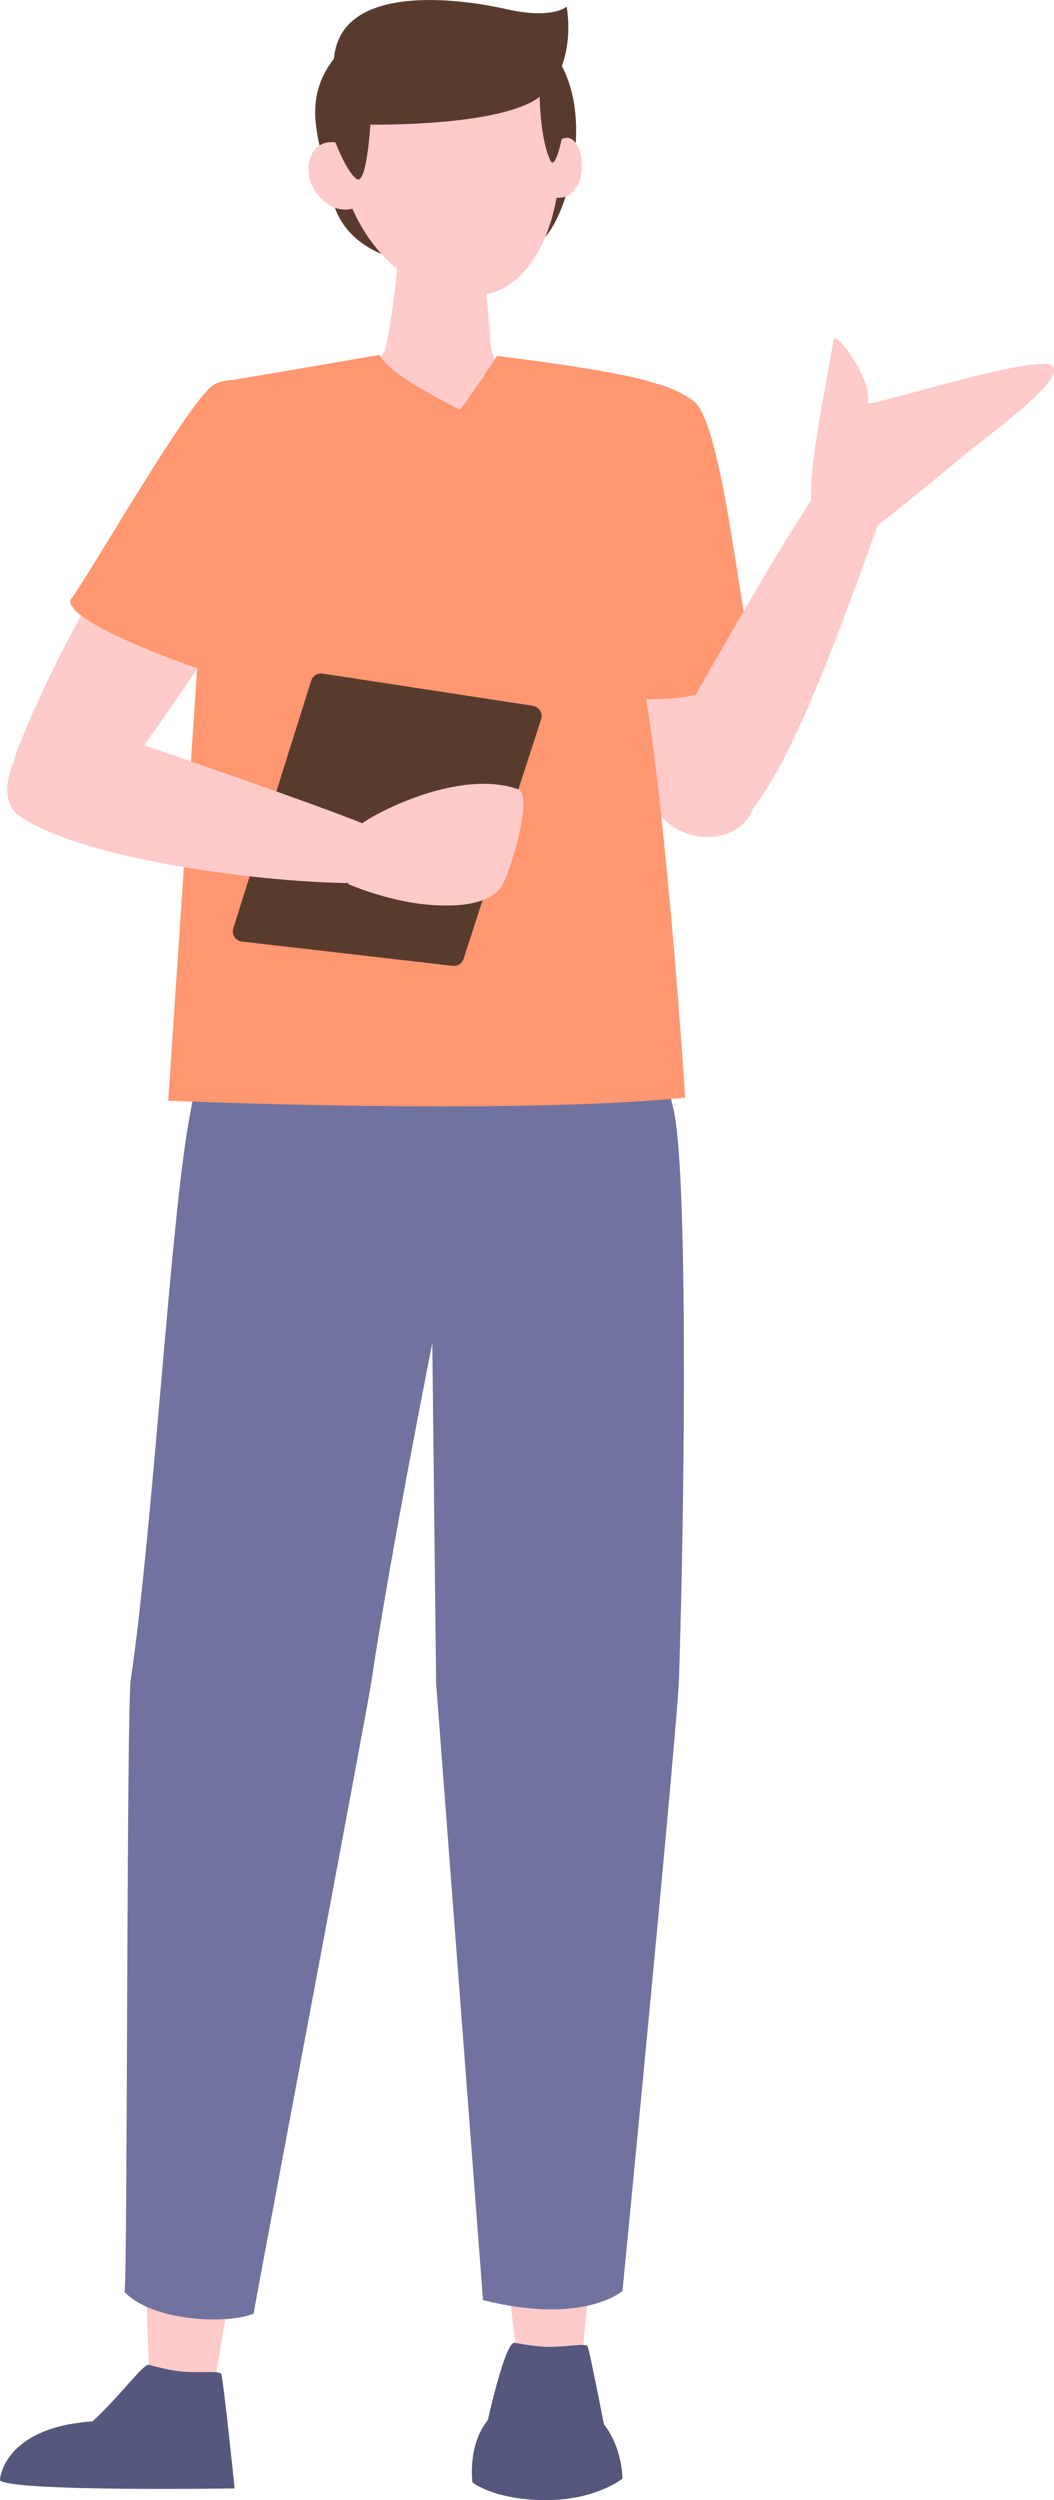 <?xml version="1.0" encoding="UTF-8"?><svg id="_レイヤー_2" xmlns="http://www.w3.org/2000/svg" viewBox="0 0 148.24 351.47"><defs><style>.cls-1{fill:#ff9770;}.cls-2{fill:#593b2e;}.cls-3{fill:#7172a0;}.cls-4{fill:#55577c;}.cls-5{fill:#ffcaca;}</style></defs><g id="_レイヤー_1-2"><g><path class="cls-5" d="M83.39,71.52s5.97,37.97,8.62,42c4.04,6.16,13.14,5.11,14.15-.85,1.01-5.96-2.8-41.01-9.44-49.36-2.28-2.87-16.16-1.58-13.33,8.2Z"/><path class="cls-1" d="M97.53,56.36c-6.42-4.59-14.24-2.71-16.6-2.79-9.48,7.4,1.39,34.57,1.39,34.57l2.67,9.62s15.14,2.85,21.17-4.61c-2.02-5.19-4.43-33.78-8.63-36.78Z"/><path class="cls-2" d="M56.88,36.65s-8.83-1.19-10.25-9.26c-1.13-6.45-5-13.04,.86-19.77,7.6-8.71,23.01-8.93,29.87-.82,6.87,8.11,2.6,23.07-.73,26.56-3.33,3.5-19.75,3.28-19.75,3.28Z"/><path class="cls-5" d="M54.62,178.87l-8.85,63.99-16.74,98.87-7.73-.8s-3.78-75.98,1.48-98.31c.29-3.68,1.84-68.6,1.84-68.6,0,0,28.89-.2,30,4.85Z"/><path class="cls-5" d="M94.46,175.54l-3.84,64.49-9.32,97.37h-7.88s-9.24-73.15-5.74-95.82c0-3.69-3.51-68.54-3.51-68.54,0,0,28.79-2.45,30.28,2.5Z"/><path class="cls-3" d="M89.77,129.91s2.03,14.13,4.92,25.87c2.04,8.29,1.68,53.02,.81,80.16-.22,6.95-7.95,86.12-7.95,86.12,0,0-5.41,4.84-19.62,1.29l-6.59-86.69-.54-47.85s-5.9,29.61-8.58,47.67c-.63,4.22-16.38,87.39-16.55,88.76-3.28,1.46-13.99,1.28-18.15-3.03,.43-2.27,.27-82.05,.87-86.1,3.12-20.99,5.63-65.24,8.26-79.01,1.74-9.1,2.7-19.84,5.29-26.31l57.81-.88Z"/><path class="cls-5" d="M68.18,38.47l.87,10.23s.15,1.52,.76,2.03c.49,.41,7.55,3.54,7.55,3.54,0,0-5.99,5.46-12.69,5.85-7.11,.42-14.97-4.27-15.44-5.99-.17-.61,4.43-2.7,5.05-5.43,1.19-5.2,2.06-15.85,2.06-15.85l11.84,5.62Z"/><path class="cls-5" d="M47.71,23.25c1.46,8.49,7.75,18.1,18.48,18.32,10.48,.21,13.74-15.12,12.27-23.62-1.46-8.49-9.53-14.19-18.02-12.72-8.49,1.46-14.19,9.53-12.72,18.02Z"/><path class="cls-5" d="M50.56,28.95c-.11-.21-.08-8.46-3.38-8.93-3.73-.53-4.86,4.12-2.7,7.05,2.87,3.88,6.08,1.88,6.08,1.88Z"/><path class="cls-5" d="M76.54,27.45c.14-.31-.33-6.91,2.75-8,2.41-.85,3.8,5.29,1.04,7.74-1.37,1.22-3.79,.26-3.79,.26Z"/><path class="cls-2" d="M47.18,20.03s1.58,4.17,2.99,5.13c1.41,.96,1.92-7.64,1.92-7.64,0,0,18.33,.32,23.79-3.9,5.46-4.22,3.82-12.69,3.82-12.69,0,0-1.98,1.83-8.45,.36-6.46-1.47-23.38-3.81-24.28,6.97-.89,10.79,.2,11.77,.2,11.77Z"/><path class="cls-2" d="M75.88,11.8s-.16,6.94,1.47,10.66c.98,2.23,2.26-6.13,2.26-6.13,0,0-1.9-4.4-3.73-4.53Z"/><path class="cls-1" d="M31.05,53.7c5.52-.91,22.35-3.82,22.35-3.82,1.24,2.64,7.78,5.85,11.3,7.73,3.15-4.28,5.18-7.57,5.18-7.57,0,0,16.67,1.94,22.14,3.81-5.58,10.31-6.51,21.5-3.63,33.24,3.93,10.28,7.22,55.39,7.97,67.22-25.04,2.49-72.7,.42-72.7,.42l4.88-72.94s11.69-22.64,2.49-28.11Z"/><path class="cls-5" d="M38.16,78.27S13.67,116.19,10.71,116.15c-2.96-.04-10.03,.47-9.68-5.56,.35-6.03,15.81-37.17,24.16-43.81,2.87-2.29,17.94,2.6,12.98,11.49Z"/><path class="cls-1" d="M29.72,54.35c1.28-1.09,3.53-.93,5.5-1.12,3.33,4.34,7.85,14.12,6.78,20.41-1.28,7.53-7.7,11.2-7.7,11.2l-6.31,9.2s-18.56-6.33-18.1-9.66c3.25-4.52,15.9-26.69,19.83-30.04Z"/><g><path class="cls-2" d="M74.96,99.22l-29.61-4.53c-.7-.11-1.37,.31-1.58,.99l-10.96,34.83c-.27,.86,.31,1.75,1.2,1.85l29.66,3.42c.68,.08,1.32-.33,1.53-.98l10.91-33.71c.27-.84-.27-1.72-1.15-1.86Z"/><path class="cls-5" d="M49.01,124.3s5.21,2.27,10.7,2.83c5.49,.57,9.64-.27,10.99-2.81,1.36-2.54,4.25-12.61,2.2-13.35-8.03-2.89-19.62,3.03-21.99,4.8-2.73,2.04-1.91,8.53-1.91,8.53Z"/><path class="cls-5" d="M15.34,103.06s37.3,12.76,37.4,13.55c.39,2.93,1.72,7.67-4.32,7.53-16.32-.4-39.56-4.31-46.23-9.9-2.81-2.36,4.12-15.9,13.14-11.18Z"/></g><path class="cls-4" d="M.01,348.74c-.11-.07,.38-7.5,13-8.34,3.94-3.65,7.15-8.09,7.88-7.95,.7,.14,2.84,.82,5.09,.97,2.44,.17,4.99-.18,5.15,.34,.31,1,1.87,16.06,1.87,16.06,0,0-30.54,.49-32.99-1.09Z"/><g><path class="cls-4" d="M67.94,343.89c-.22-.12,2.93-14.7,4.4-14.54,.71,.08,2.89,.59,5.15,.57,2.45-.02,4.96-.56,5.16-.06,.39,.97,3.04,14.85,3.04,14.85,0,0-15.18,.55-17.75-.83Z"/><path class="cls-4" d="M66.45,348.98s-1.67-11.89,9.95-11.89c11.17,0,11.15,11.35,11.15,11.35,0,0-3.72,3.02-10.74,3.03-7.24,0-10.36-2.49-10.36-2.49Z"/></g><path class="cls-5" d="M122.17,74.86s8.14-6.39,12.34-9.97c4.05-3.45,15.63-11.54,13.47-13.43-2.16-1.9-26.08,6.01-25.92,5.14,.62-3.36-4.61-10.3-4.83-8.84-.62,4.17-4.11,20.6-2.93,23.32,1.36,3.12,7.87,3.79,7.87,3.79Z"/><path class="cls-5" d="M96.48,100.09s17.86-31.94,21.45-34.87c2.29-1.87,8.61-.01,6.56,5.68-5.3,14.71-12.8,36.47-19.38,43.68-2.47,2.71-13.78-3.65-8.63-14.49Z"/></g></g></svg>